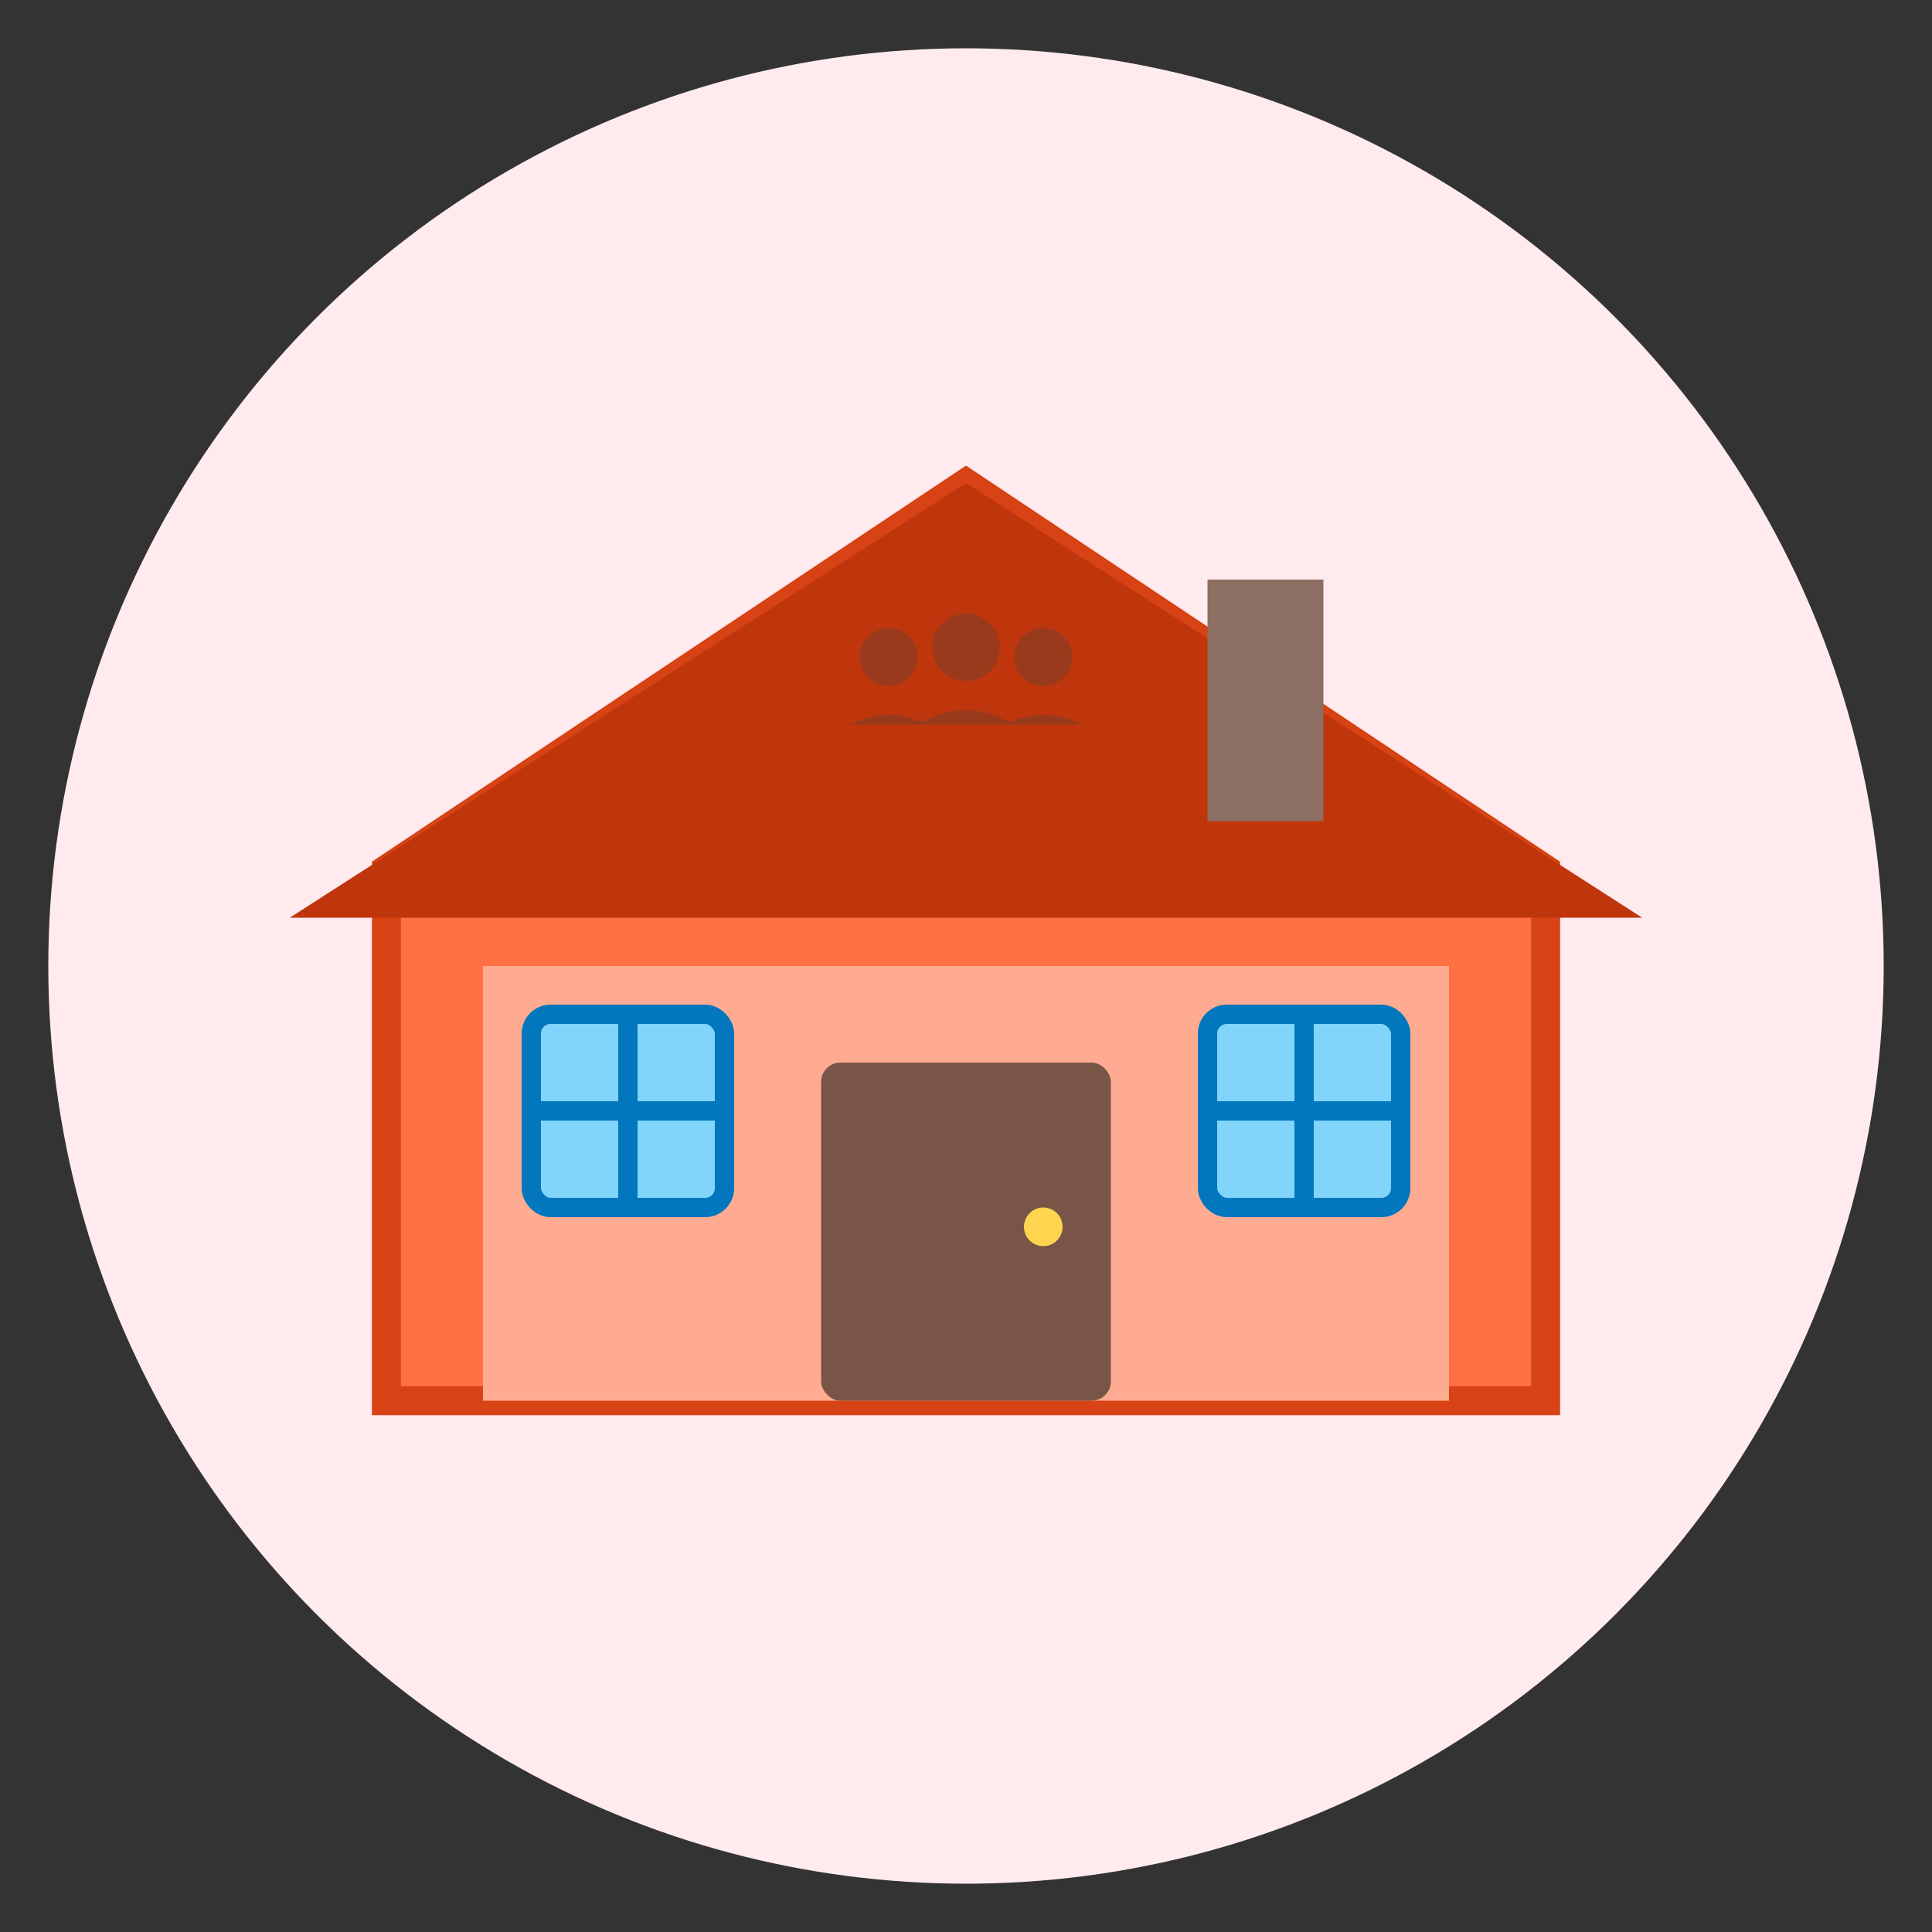 <svg viewBox="0 0 200 200" xmlns="http://www.w3.org/2000/svg">
  <rect x="0" y="0" width="200" height="200" fill="#333333" stroke="none"/>
  <!-- 背景圓形 -->
  <circle cx="100" cy="100" r="95" fill="#FFEBEE"/>
  
  <!-- 房子 -->
  <path d="M 100 50 L 160 90 L 160 145 L 40 145 L 40 90 Z" fill="#FF7043" stroke="#D84315" stroke-width="3"/>
  <rect x="50" y="100" width="100" height="45" fill="#FFAB91"/>
  
  <!-- 屋頂 -->
  <path d="M 100 50 L 170 95 L 30 95 Z" fill="#BF360C"/>
  
  <!-- 煙囪 -->
  <rect x="125" y="60" width="12" height="25" fill="#8D6E63"/>
  
  <!-- 門 -->
  <rect x="85" y="110" width="30" height="35" rx="2" fill="#795548"/>
  <circle cx="108" cy="127" r="2" fill="#FFD54F"/>
  
  <!-- 窗戶 -->
  <rect x="55" y="105" width="20" height="20" rx="2" fill="#81D4FA" stroke="#0277BD" stroke-width="2"/>
  <line x1="65" y1="105" x2="65" y2="125" stroke="#0277BD" stroke-width="2"/>
  <line x1="55" y1="115" x2="75" y2="115" stroke="#0277BD" stroke-width="2"/>
  
  <rect x="125" y="105" width="20" height="20" rx="2" fill="#81D4FA" stroke="#0277BD" stroke-width="2"/>
  <line x1="135" y1="105" x2="135" y2="125" stroke="#0277BD" stroke-width="2"/>
  <line x1="125" y1="115" x2="145" y2="115" stroke="#0277BD" stroke-width="2"/>
  
  <!-- 愛心 -->
  <path d="M 100 75 C 95 72, 90 72, 88 76 C 86 79, 88 82, 92 85 C 88 82, 86 79, 88 76 C 90 72, 95 72, 100 75 C 105 72, 110 72, 112 76 C 114 79, 112 82, 108 85 C 112 82, 114 79, 112 76 C 110 72, 105 72, 100 75 Z" 
        fill="#E91E63"/>
  
  <!-- 家人剪影 (在愛心上方) -->
  <g opacity="0.3">
    <circle cx="92" cy="68" r="3" fill="#424242"/>
    <path d="M 88 75 Q 92 73 96 75" fill="#424242"/>
    
    <circle cx="100" cy="67" r="3.5" fill="#424242"/>
    <path d="M 95 75 Q 100 72 105 75" fill="#424242"/>
    
    <circle cx="108" cy="68" r="3" fill="#424242"/>
    <path d="M 104 75 Q 108 73 112 75" fill="#424242"/>
  </g>
</svg>